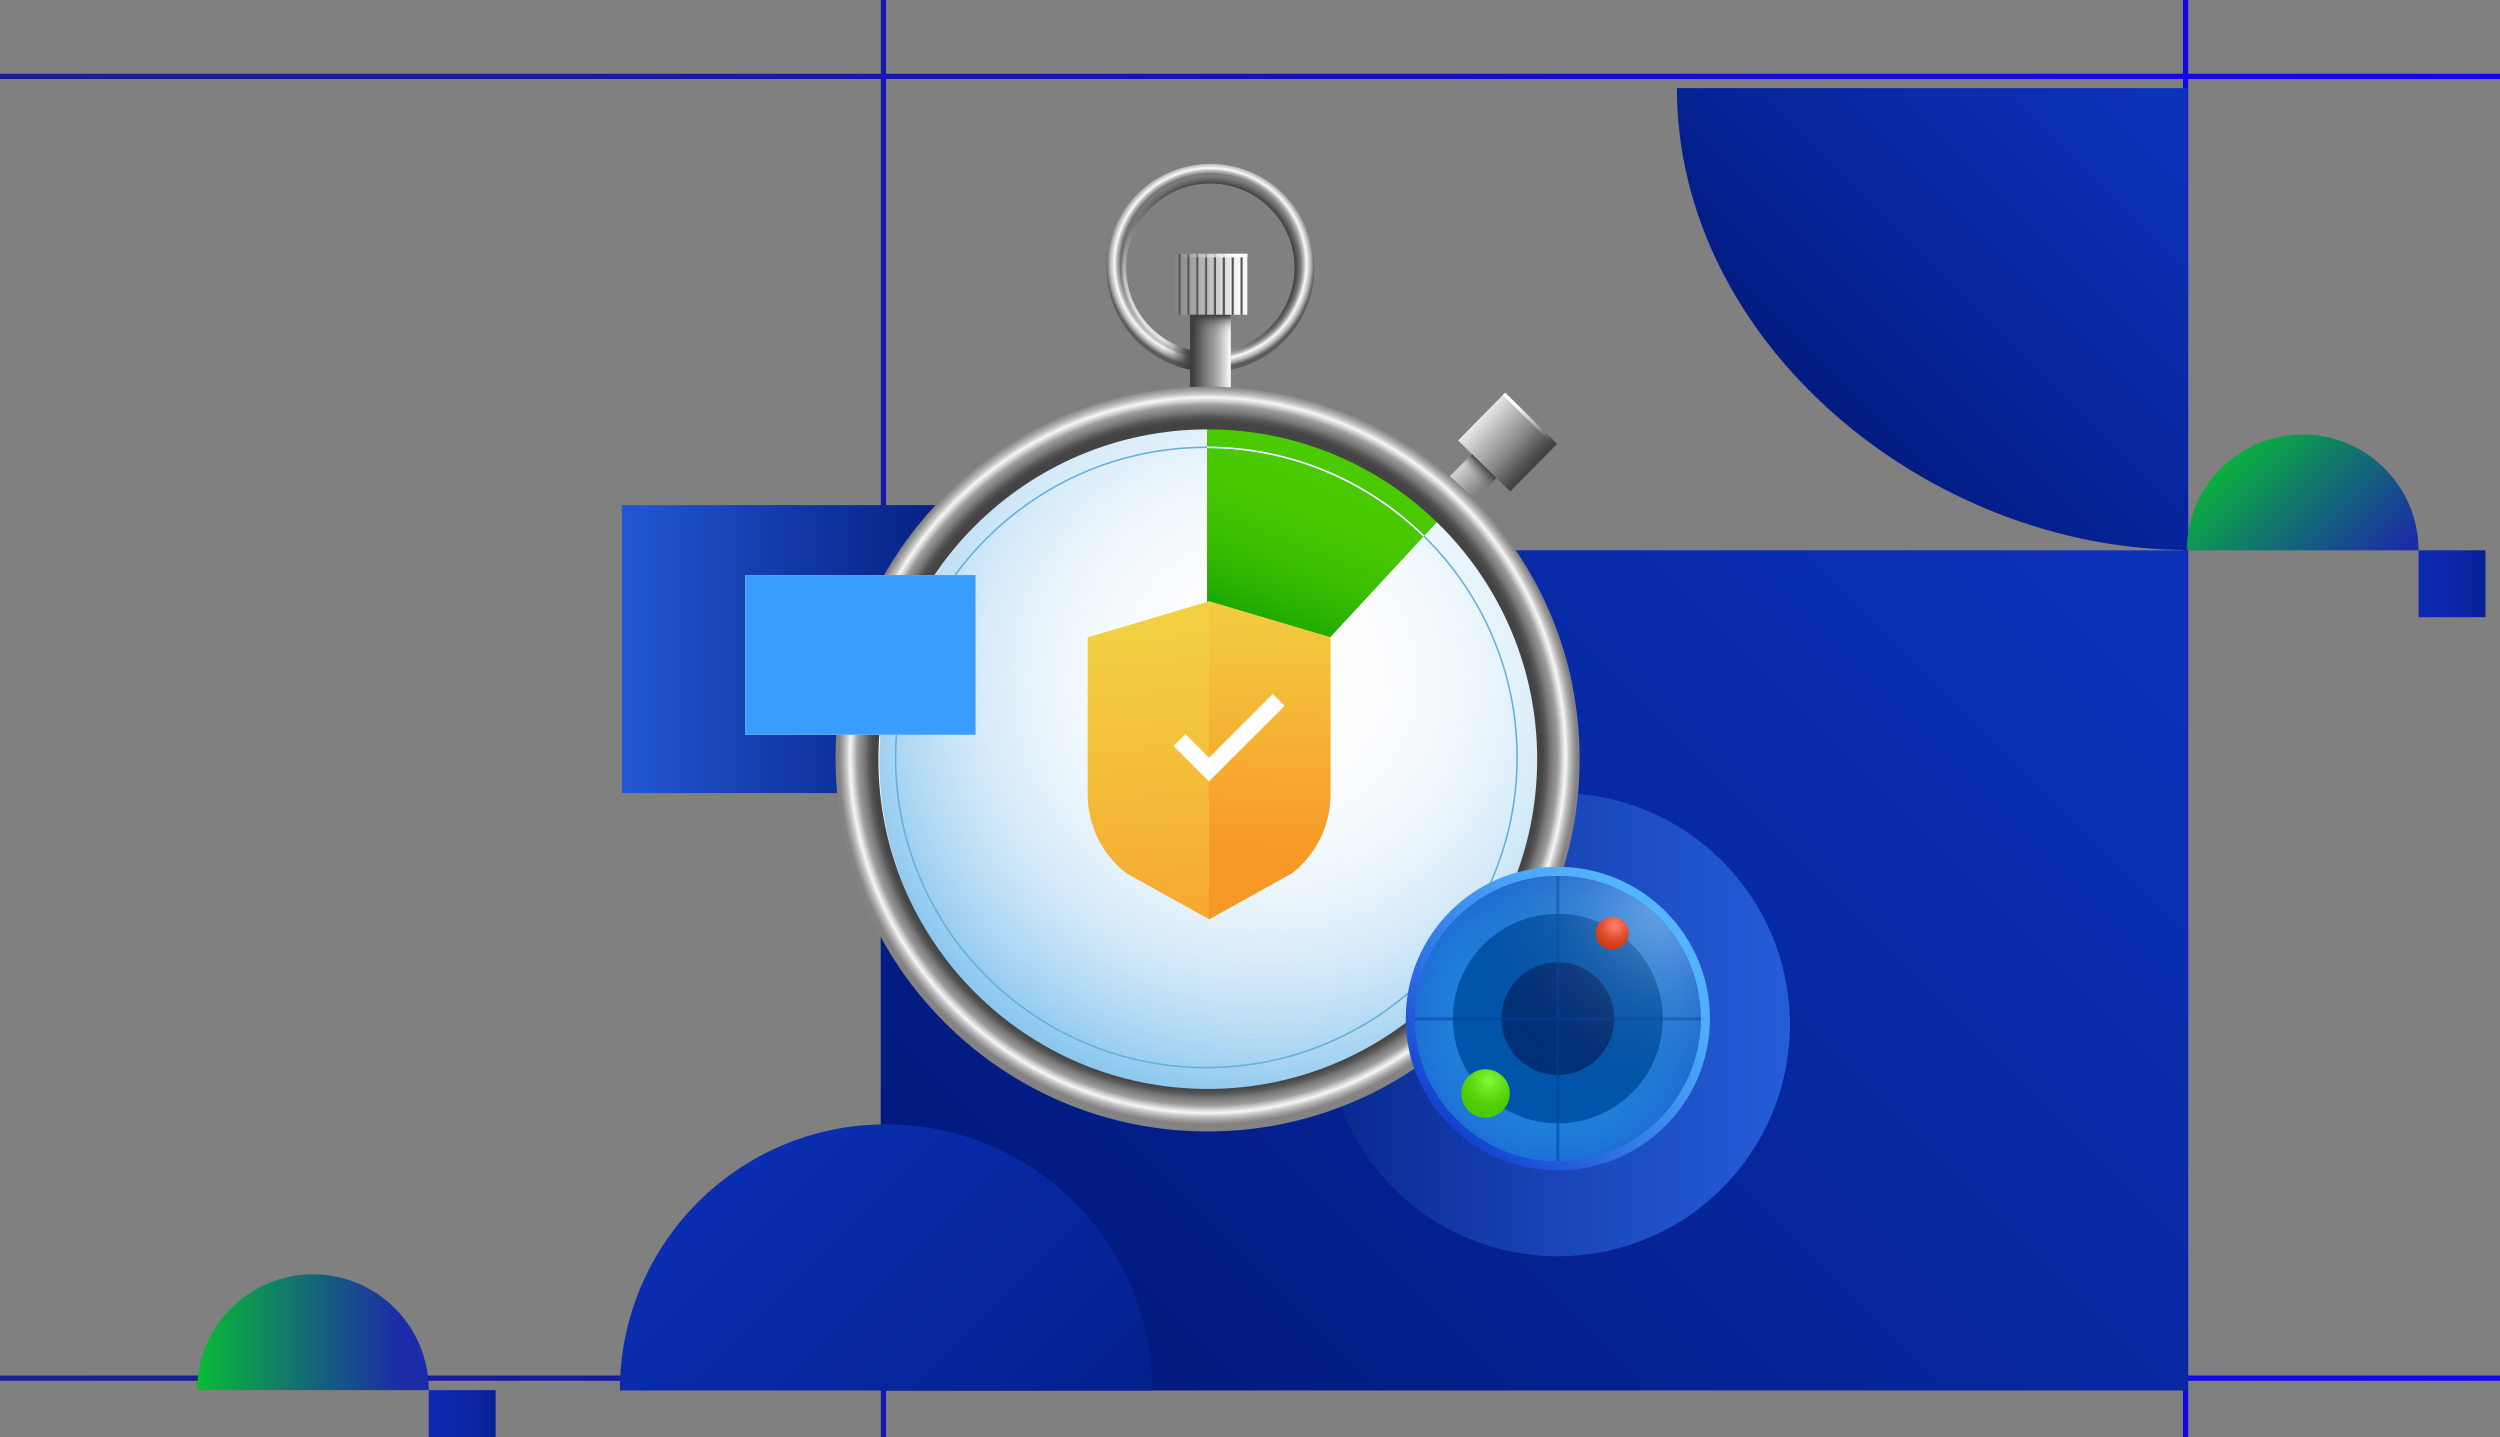 <svg width="595" height="342" viewBox="0 0 595 342" fill="none" xmlns="http://www.w3.org/2000/svg">
<rect x="0" y="0" width="595" height="342" fill="#808080" stroke="none"/>
<g clip-path="url(#clip0_1_262)">
<g clip-path="url(#clip1_1_262)">
<path d="M896 17.553H520.788V-301H519.539V17.553H210.888V-301H209.639V17.553H-13V18.801H209.639V327.38H-13V328.629H209.639V715H520.788V328.629H896V17.553ZM210.888 18.801H519.539V327.38H210.888V18.801ZM519.539 713.751H210.888V328.629H519.539V713.751ZM894.751 327.38H520.788V18.801H894.751V327.38Z" fill="url(#paint0_linear_1_262)"/>
<path d="M399.102 20.974C399.102 81.691 458.933 130.902 520.639 130.902V20.974H399.102Z" fill="url(#paint1_linear_1_262)"/>
<path d="M520.638 130.977H209.639V330.935H520.638V130.977Z" fill="url(#paint2_linear_1_262)"/>
<path d="M147.533 330.935C147.533 295.952 175.896 267.596 210.887 267.596C245.879 267.596 274.241 295.952 274.241 330.935" fill="url(#paint3_linear_1_262)"/>
<path d="M520.48 130.977C520.48 115.758 532.822 103.42 548.044 103.42C563.266 103.42 575.607 115.758 575.607 130.977" fill="url(#paint4_linear_1_262)"/>
<path d="M591.529 130.977H575.607V146.895H591.529V130.977Z" fill="url(#paint5_linear_1_262)"/>
<path d="M46.916 330.844C46.916 315.625 59.257 303.287 74.479 303.287C89.702 303.287 102.043 315.625 102.043 330.844" fill="url(#paint6_linear_1_262)"/>
<path d="M117.965 330.844H102.043V346.762H117.965V330.844Z" fill="url(#paint7_linear_1_262)"/>
<g clip-path="url(#clip2_1_262)">
<path d="M287.272 263.873C241.159 263.873 203.783 226.445 203.783 180.282C203.783 134.119 241.159 96.691 287.272 96.691C333.385 96.691 370.761 134.119 370.761 180.282C370.761 226.445 333.385 263.873 287.272 263.873Z" fill="url(#paint8_radial_1_262)"/>
<path d="M261.104 187.684C261.104 194.319 264.178 200.575 269.431 204.641L287.272 214.56L305.113 204.641C310.366 200.575 313.44 194.319 313.44 187.684V153.771L287.272 146.004L261.104 153.771V187.684Z" fill="black"/>
<path d="M248.412 120.223H148V188.742H248.412V120.223Z" fill="url(#paint9_linear_1_262)"/>
<path d="M370.76 298.993C401.268 298.993 425.999 274.31 425.999 243.863C425.999 213.416 401.268 188.734 370.76 188.734C340.253 188.734 315.521 213.416 315.521 243.863C315.521 274.31 340.253 298.993 370.76 298.993Z" fill="url(#paint10_linear_1_262)"/>
<path d="M287.75 260.835C331.96 260.835 367.799 225.067 367.799 180.945C367.799 136.823 331.96 101.055 287.75 101.055C243.54 101.055 207.701 136.823 207.701 180.945C207.701 225.067 243.54 260.835 287.75 260.835Z" fill="white"/>
<path d="M289.332 260.835C333.542 260.835 369.381 225.067 369.381 180.945C369.381 136.823 333.542 101.055 289.332 101.055C245.122 101.055 209.283 136.823 209.283 180.945C209.283 225.067 245.122 260.835 289.332 260.835Z" fill="url(#paint11_radial_1_262)"/>
<path d="M345.547 120.417L339.011 127.469L338.757 127.744L287.271 183.305V96.691L304.404 95.686C309.052 96.579 338.339 110.922 339.011 111.428L345.547 120.417Z" fill="url(#paint12_linear_1_262)"/>
<path d="M287.116 254.274C246.233 254.274 212.969 221.076 212.969 180.275C212.969 139.473 246.233 106.275 287.116 106.275C327.998 106.275 361.262 139.473 361.262 180.275C361.262 221.076 327.998 254.274 287.116 254.274ZM287.116 106.647C246.434 106.647 213.342 139.674 213.342 180.275C213.342 220.875 246.434 253.902 287.116 253.902C327.797 253.902 360.889 220.875 360.889 180.275C360.889 139.674 327.797 106.647 287.116 106.647Z" fill="#63B0DB"/>
<path d="M316.626 151.693V189.121C316.626 196.442 313.239 203.345 307.441 207.828L287.75 218.775L268.066 207.828C262.268 203.345 258.873 196.442 258.873 189.121V151.693L287.75 143.115L316.626 151.693Z" fill="url(#paint13_linear_1_262)"/>
<path d="M316.627 151.693V189.121C316.627 196.442 313.239 203.345 307.441 207.828L287.75 218.775V143.115L316.627 151.693Z" fill="url(#paint14_linear_1_262)"/>
<path d="M280.721 176.134L287.727 183.149L304.329 166.58" stroke="white" stroke-width="4" stroke-miterlimit="10"/>
<path d="M370.605 105.64L358.221 93.473L347.029 104.819L359.414 116.986L370.605 105.64Z" fill="url(#paint15_linear_1_262)"/>
<path d="M356.144 113.767L350.311 108.036L344.694 113.73L350.527 119.461L356.144 113.767Z" fill="url(#paint16_linear_1_262)"/>
<path d="M356.144 113.767L350.311 108.036L344.694 113.73L350.527 119.461L356.144 113.767Z" fill="url(#paint17_linear_1_262)"/>
<path d="M357.666 94.032L358.233 93.466L370.62 105.635L370.052 106.201L357.666 94.032Z" fill="url(#paint18_linear_1_262)"/>
<path d="M311.284 55.227C311.15 54.847 311.001 54.475 310.844 54.102C310.687 53.73 310.523 53.365 310.351 53.008C309.65 51.563 308.822 50.2 307.874 48.927C307.397 48.294 306.889 47.683 306.359 47.095C306.091 46.804 305.822 46.514 305.539 46.238C301.077 41.763 294.898 38.993 288.086 38.993C281.273 38.993 275.08 41.763 270.618 46.238C270.342 46.521 270.066 46.804 269.797 47.095C269.26 47.676 268.76 48.286 268.282 48.927C267.327 50.193 266.499 51.563 265.805 53.008C265.634 53.365 265.469 53.73 265.313 54.102C265.156 54.475 265.007 54.847 264.872 55.227C263.895 57.885 263.365 60.737 263.365 63.731C263.365 66.121 263.701 68.423 264.335 70.612C264.35 70.664 264.365 70.709 264.38 70.761C264.447 70.984 264.514 71.208 264.589 71.431C264.738 71.9 264.91 72.369 265.096 72.831C265.163 73.01 265.238 73.181 265.313 73.36C265.387 73.546 265.462 73.732 265.552 73.911C265.626 74.097 265.716 74.276 265.805 74.454C265.895 74.633 265.977 74.812 266.074 74.991C266.611 76.056 267.238 77.083 267.932 78.051C268.044 78.215 268.163 78.372 268.282 78.535C268.394 78.692 268.521 78.848 268.641 79.005C268.879 79.317 269.133 79.623 269.394 79.921C269.529 80.07 269.655 80.218 269.79 80.367C269.924 80.516 270.058 80.658 270.193 80.799C270.334 80.948 270.476 81.09 270.618 81.231C270.76 81.373 270.894 81.507 271.043 81.641C271.476 82.058 271.916 82.453 272.371 82.825C272.528 82.951 272.685 83.071 272.834 83.197C273.148 83.443 273.468 83.681 273.789 83.912C274.11 84.135 274.438 84.359 274.774 84.575C276.289 85.55 277.916 86.362 279.624 86.98C279.796 87.047 279.96 87.107 280.132 87.166C280.333 87.233 280.535 87.3 280.743 87.367C281.005 87.442 281.273 87.524 281.542 87.598H281.564C281.631 87.621 281.691 87.635 281.758 87.65C282.146 87.762 282.534 87.852 282.93 87.933C282.989 87.948 283.049 87.956 283.109 87.971C283.146 87.978 283.183 87.986 283.221 87.993C284.795 88.313 286.414 88.477 288.071 88.477C289.727 88.477 291.354 88.313 292.921 87.993H292.928C295.756 87.427 298.405 86.377 300.801 84.94C301.397 84.575 301.972 84.188 302.539 83.785C303.666 82.974 304.718 82.058 305.695 81.06C308.128 78.588 310.046 75.601 311.262 72.273C312.232 69.607 312.769 66.74 312.769 63.739C312.769 60.737 312.239 57.893 311.269 55.234L311.284 55.227ZM292.936 83.212C291.384 83.599 289.757 83.808 288.086 83.808C286.414 83.808 284.773 83.599 283.228 83.212C283.161 83.197 283.086 83.175 283.019 83.16C282.728 83.085 282.445 83.004 282.161 82.922C281.803 82.802 281.452 82.683 281.102 82.549C280.826 82.453 280.549 82.341 280.281 82.229C280.012 82.117 279.744 81.998 279.482 81.872C279.371 81.82 279.266 81.767 279.169 81.715C278.662 81.462 278.169 81.194 277.684 80.896C277.408 80.732 277.14 80.561 276.871 80.375C276.602 80.196 276.341 80.01 276.087 79.816C275.826 79.63 275.573 79.429 275.326 79.221C275.095 79.034 274.864 78.833 274.64 78.632L274.595 78.588C274.364 78.372 274.125 78.148 273.901 77.925C273.856 77.88 273.812 77.835 273.767 77.791C273.356 77.374 272.968 76.942 272.603 76.495C272.58 76.473 272.565 76.45 272.551 76.435C272.379 76.227 272.215 76.018 272.058 75.81C271.61 75.207 271.185 74.581 270.805 73.933C270.514 73.449 270.245 72.943 269.999 72.429C269.857 72.139 269.723 71.841 269.596 71.535C269.476 71.252 269.364 70.962 269.253 70.664C269.245 70.642 269.238 70.627 269.23 70.605C268.447 68.452 268.021 66.144 268.021 63.724C268.021 52.635 276.998 43.647 288.078 43.647C299.159 43.647 308.128 52.635 308.128 63.724C308.128 73.136 301.666 81.03 292.936 83.205V83.212Z" fill="url(#paint19_radial_1_262)"/>
<path d="M311.284 55.227C311.15 54.847 311.001 54.475 310.844 54.102C310.687 53.73 310.523 53.365 310.351 53.008C309.65 51.563 308.822 50.2 307.874 48.927C307.397 48.294 306.889 47.683 306.359 47.095C306.091 46.804 305.822 46.514 305.539 46.238C301.077 41.763 294.898 38.993 288.086 38.993C281.273 38.993 275.08 41.763 270.618 46.238C270.342 46.521 270.066 46.804 269.797 47.095C269.26 47.676 268.76 48.286 268.282 48.927C267.327 50.193 266.499 51.563 265.805 53.008C265.634 53.365 265.469 53.73 265.313 54.102C265.156 54.475 265.007 54.847 264.872 55.227C263.895 57.885 263.365 60.737 263.365 63.731C263.365 66.121 263.701 68.423 264.335 70.612C264.35 70.664 264.365 70.709 264.38 70.761C264.447 70.984 264.514 71.208 264.589 71.431C264.738 71.9 264.91 72.369 265.096 72.831C265.163 73.01 265.238 73.181 265.313 73.36C265.387 73.546 265.462 73.732 265.552 73.911C265.626 74.097 265.716 74.276 265.805 74.454C265.895 74.633 265.977 74.812 266.074 74.991C266.611 76.056 267.238 77.083 267.932 78.051C268.044 78.215 268.163 78.372 268.282 78.535C268.394 78.692 268.521 78.848 268.641 79.005C268.879 79.317 269.133 79.623 269.394 79.921C269.529 80.07 269.655 80.218 269.79 80.367C269.924 80.516 270.058 80.658 270.193 80.799C270.334 80.948 270.476 81.09 270.618 81.231C270.76 81.373 270.894 81.507 271.043 81.641C271.476 82.058 271.916 82.453 272.371 82.825C272.528 82.951 272.685 83.071 272.834 83.197C273.148 83.443 273.468 83.681 273.789 83.912C274.11 84.135 274.438 84.359 274.774 84.575C276.289 85.55 277.916 86.362 279.624 86.98C279.796 87.047 279.96 87.107 280.132 87.166C280.333 87.233 280.535 87.3 280.743 87.367C281.005 87.442 281.273 87.524 281.542 87.598H281.564C281.631 87.621 281.691 87.635 281.758 87.65C282.146 87.762 282.534 87.852 282.93 87.933C282.989 87.948 283.049 87.956 283.109 87.971C283.146 87.978 283.183 87.986 283.221 87.993C284.795 88.313 286.414 88.477 288.071 88.477C289.727 88.477 291.354 88.313 292.921 87.993H292.928C295.756 87.427 298.405 86.377 300.801 84.94C301.397 84.575 301.972 84.188 302.539 83.785C303.666 82.974 304.718 82.058 305.695 81.06C308.128 78.588 310.046 75.601 311.262 72.273C312.232 69.607 312.769 66.74 312.769 63.739C312.769 60.737 312.239 57.893 311.269 55.234L311.284 55.227ZM292.936 83.212C291.384 83.599 289.757 83.808 288.086 83.808C286.414 83.808 284.773 83.599 283.228 83.212C283.161 83.197 283.086 83.175 283.019 83.16C282.728 83.085 282.445 83.004 282.161 82.922C281.803 82.802 281.452 82.683 281.102 82.549C280.826 82.453 280.549 82.341 280.281 82.229C280.012 82.117 279.744 81.998 279.482 81.872C279.371 81.82 279.266 81.767 279.169 81.715C278.662 81.462 278.169 81.194 277.684 80.896C277.408 80.732 277.14 80.561 276.871 80.375C276.602 80.196 276.341 80.01 276.087 79.816C275.826 79.63 275.573 79.429 275.326 79.221C275.095 79.034 274.864 78.833 274.64 78.632L274.595 78.588C274.364 78.372 274.125 78.148 273.901 77.925C273.856 77.88 273.812 77.835 273.767 77.791C273.356 77.374 272.968 76.942 272.603 76.495C272.58 76.473 272.565 76.45 272.551 76.435C272.379 76.227 272.215 76.018 272.058 75.81C271.61 75.207 271.185 74.581 270.805 73.933C270.514 73.449 270.245 72.943 269.999 72.429C269.857 72.139 269.723 71.841 269.596 71.535C269.476 71.252 269.364 70.962 269.253 70.664C269.245 70.642 269.238 70.627 269.23 70.605C268.447 68.452 268.021 66.144 268.021 63.724C268.021 52.635 276.998 43.647 288.078 43.647C299.159 43.647 308.128 52.635 308.128 63.724C308.128 73.136 301.666 81.03 292.936 83.205V83.212Z" fill="url(#paint20_radial_1_262)"/>
<path d="M311.284 55.227C311.15 54.847 311.001 54.475 310.844 54.102C310.687 53.73 310.523 53.365 310.351 53.008C309.65 51.563 308.822 50.2 307.874 48.927C307.397 48.294 306.889 47.683 306.359 47.095C306.091 46.804 305.822 46.514 305.539 46.238C301.077 41.763 294.898 38.993 288.086 38.993C281.273 38.993 275.08 41.763 270.618 46.238C270.342 46.521 270.066 46.804 269.797 47.095C269.26 47.676 268.76 48.286 268.282 48.927C267.327 50.193 266.499 51.563 265.805 53.008C265.634 53.365 265.469 53.73 265.313 54.102C265.156 54.475 265.007 54.847 264.872 55.227C263.895 57.885 263.365 60.737 263.365 63.731C263.365 66.121 263.701 68.423 264.335 70.612C264.35 70.664 264.365 70.709 264.38 70.761C264.447 70.984 264.514 71.208 264.589 71.431C264.738 71.9 264.91 72.369 265.096 72.831C265.163 73.01 265.238 73.181 265.313 73.36C265.387 73.546 265.462 73.732 265.552 73.911C265.626 74.097 265.716 74.276 265.805 74.454C265.895 74.633 265.977 74.812 266.074 74.991C266.611 76.056 267.238 77.083 267.932 78.051C268.044 78.215 268.163 78.372 268.282 78.535C268.394 78.692 268.521 78.848 268.641 79.005C268.879 79.317 269.133 79.623 269.394 79.921C269.529 80.07 269.655 80.218 269.79 80.367C269.924 80.516 270.058 80.658 270.193 80.799C270.334 80.948 270.476 81.09 270.618 81.231C270.76 81.373 270.894 81.507 271.043 81.641C271.476 82.058 271.916 82.453 272.371 82.825C272.528 82.951 272.685 83.071 272.834 83.197C273.148 83.443 273.468 83.681 273.789 83.912C274.11 84.135 274.438 84.359 274.774 84.575C276.289 85.55 277.916 86.362 279.624 86.98C279.796 87.047 279.96 87.107 280.132 87.166C280.333 87.233 280.535 87.3 280.743 87.367C281.005 87.442 281.273 87.524 281.542 87.598H281.564C281.631 87.621 281.691 87.635 281.758 87.65C282.146 87.762 282.534 87.852 282.93 87.933C282.989 87.948 283.049 87.956 283.109 87.971C283.146 87.978 283.183 87.986 283.221 87.993C284.795 88.313 286.414 88.477 288.071 88.477C289.727 88.477 291.354 88.313 292.921 87.993H292.928C295.756 87.427 298.405 86.377 300.801 84.94C301.397 84.575 301.972 84.188 302.539 83.785C303.666 82.974 304.718 82.058 305.695 81.06C308.128 78.588 310.046 75.601 311.262 72.273C312.232 69.607 312.769 66.74 312.769 63.739C312.769 60.737 312.239 57.893 311.269 55.234L311.284 55.227ZM292.936 83.212C291.384 83.599 289.757 83.808 288.086 83.808C286.414 83.808 284.773 83.599 283.228 83.212C283.161 83.197 283.086 83.175 283.019 83.16C282.728 83.085 282.445 83.004 282.161 82.922C281.803 82.802 281.452 82.683 281.102 82.549C280.826 82.453 280.549 82.341 280.281 82.229C280.012 82.117 279.744 81.998 279.482 81.872C279.371 81.82 279.266 81.767 279.169 81.715C278.662 81.462 278.169 81.194 277.684 80.896C277.408 80.732 277.14 80.561 276.871 80.375C276.602 80.196 276.341 80.01 276.087 79.816C275.826 79.63 275.573 79.429 275.326 79.221C275.095 79.034 274.864 78.833 274.64 78.632L274.595 78.588C274.364 78.372 274.125 78.148 273.901 77.925C273.856 77.88 273.812 77.835 273.767 77.791C273.356 77.374 272.968 76.942 272.603 76.495C272.58 76.473 272.565 76.45 272.551 76.435C272.379 76.227 272.215 76.018 272.058 75.81C271.61 75.207 271.185 74.581 270.805 73.933C270.514 73.449 270.245 72.943 269.999 72.429C269.857 72.139 269.723 71.841 269.596 71.535C269.476 71.252 269.364 70.962 269.253 70.664C269.245 70.642 269.238 70.627 269.23 70.605C268.447 68.452 268.021 66.144 268.021 63.724C268.021 52.635 276.998 43.647 288.078 43.647C299.159 43.647 308.128 52.635 308.128 63.724C308.128 73.136 301.666 81.03 292.936 83.205V83.212Z" fill="url(#paint21_radial_1_262)"/>
<path d="M292.938 72.206H283.223V92.603H292.938V72.206Z" fill="url(#paint22_linear_1_262)"/>
<path d="M296.855 60.402H279.312V74.916H296.855V60.402Z" fill="url(#paint23_linear_1_262)"/>
<path d="M295.742 60.402H295.062V74.916H295.742V60.402Z" fill="url(#paint24_linear_1_262)"/>
<path d="M293.63 60.402H292.951V74.916H293.63V60.402Z" fill="url(#paint25_linear_1_262)"/>
<path d="M291.527 60.402H290.848V74.916H291.527V60.402Z" fill="url(#paint26_linear_1_262)"/>
<path d="M289.408 60.402H288.729V74.916H289.408V60.402Z" fill="url(#paint27_linear_1_262)"/>
<path d="M287.296 60.402H286.617V74.916H287.296V60.402Z" fill="url(#paint28_linear_1_262)"/>
<path d="M285.183 60.402H284.504V74.916H285.183V60.402Z" fill="url(#paint29_linear_1_262)"/>
<path d="M283.072 60.402H282.393V74.916H283.072V60.402Z" fill="url(#paint30_linear_1_262)"/>
<path d="M280.96 60.402H280.281V74.916H280.96V60.402Z" fill="url(#paint31_linear_1_262)"/>
<path d="M374.217 162.953C374.075 162.238 373.918 161.523 373.754 160.808C373.105 157.971 372.314 155.186 371.404 152.453C370.941 151.09 370.456 149.742 369.934 148.402C369.411 147.069 368.859 145.751 368.277 144.448C367.695 143.144 367.076 141.856 366.434 140.59C365.472 138.691 364.442 136.822 363.345 135.012C362.614 133.799 361.853 132.607 361.069 131.431C360.286 130.254 359.48 129.1 358.637 127.968C357.794 126.836 356.928 125.719 356.04 124.632C355.145 123.529 354.234 122.465 353.294 121.422C352.354 120.372 351.384 119.344 350.399 118.346C348.959 116.894 347.474 115.487 345.952 114.131H345.944C344.795 113.111 343.616 112.128 342.415 111.175C342.02 110.855 341.617 110.542 341.206 110.229C340.117 109.395 339.013 108.584 337.886 107.809C336.767 107.027 335.625 106.275 334.468 105.538C330.402 102.984 326.126 100.757 321.657 98.88C320.381 98.344 319.09 97.838 317.784 97.361C309.957 94.494 301.6 92.714 292.914 92.186H292.907C291.094 92.066 289.258 92.007 287.422 92.007C286.005 92.007 284.602 92.037 283.199 92.111C257.531 93.317 234.721 105.463 219.32 123.999C218.439 125.063 217.581 126.143 216.753 127.245C215.917 128.348 215.111 129.465 214.335 130.604C213.164 132.317 212.052 134.074 211 135.854C209.597 138.252 208.306 140.709 207.127 143.234C206.545 144.5 205.986 145.781 205.448 147.076C204.919 148.372 204.419 149.683 203.949 151.008C203.538 152.17 203.15 153.339 202.785 154.523C202.053 156.884 201.427 159.282 200.897 161.724C199.569 167.823 198.867 174.168 198.867 180.662C198.867 189.077 200.039 197.216 202.232 204.924C202.829 207.031 203.501 209.101 204.247 211.134C208.717 223.355 215.798 234.309 224.811 243.327C240.832 259.368 262.978 269.287 287.422 269.287C311.867 269.287 333.998 259.368 350.019 243.327C352.526 240.818 354.876 238.174 357.07 235.381C368.897 220.316 375.948 201.312 375.948 180.654C375.948 174.585 375.336 168.65 374.179 162.923L374.217 162.953ZM287.452 259.167C244.152 259.167 209.06 224.025 209.06 180.684C209.06 137.343 244.152 102.194 287.452 102.194C330.752 102.194 365.845 137.336 365.845 180.684C365.845 224.032 330.745 259.167 287.452 259.167Z" fill="url(#paint32_radial_1_262)"/>
<path d="M292.936 74.916H283.221V80.174H292.936V74.916Z" fill="url(#paint33_linear_1_262)"/>
<path d="M296.855 60.402H279.312V61.259H296.855V60.402Z" fill="url(#paint34_linear_1_262)"/>
<path d="M283.221 83.212V87.978C283.184 87.971 283.147 87.963 283.11 87.956C283.05 87.941 282.99 87.933 282.93 87.918C282.535 87.829 282.147 87.74 281.759 87.635C281.692 87.621 281.632 87.606 281.565 87.583H281.543C281.274 87.509 281.005 87.427 280.744 87.353C280.535 87.285 280.334 87.219 280.132 87.151C279.961 87.092 279.797 87.032 279.625 86.965C277.909 86.347 276.282 85.535 274.775 84.56C274.439 84.344 274.111 84.121 273.79 83.897C273.469 83.666 273.148 83.428 272.835 83.182C272.686 83.056 272.529 82.936 272.372 82.81C271.917 82.438 271.477 82.043 271.044 81.626C270.895 81.492 270.76 81.358 270.619 81.216C270.477 81.075 270.335 80.933 270.193 80.784C270.059 80.643 269.925 80.501 269.79 80.353C269.656 80.204 269.529 80.055 269.395 79.906C269.134 79.608 268.88 79.302 268.641 78.99C268.522 78.833 268.395 78.677 268.283 78.52C268.164 78.357 268.044 78.2 267.932 78.037C267.239 77.068 266.612 76.041 266.075 74.976C265.978 74.797 265.895 74.618 265.806 74.44C265.716 74.261 265.627 74.082 265.552 73.896C265.463 73.717 265.388 73.531 265.313 73.345C265.239 73.166 265.164 72.995 265.097 72.816C264.91 72.355 264.739 71.885 264.59 71.416C264.515 71.193 264.448 70.969 264.381 70.746C264.366 70.694 264.351 70.649 264.336 70.597H269.223C269.223 70.597 269.238 70.634 269.246 70.657C269.35 70.947 269.47 71.237 269.589 71.528C269.716 71.833 269.85 72.131 269.992 72.421C270.238 72.935 270.507 73.442 270.798 73.926C271.178 74.574 271.604 75.199 272.051 75.802C272.208 76.011 272.372 76.219 272.544 76.428C272.559 76.443 272.574 76.465 272.596 76.487C272.962 76.934 273.35 77.366 273.76 77.783C273.805 77.828 273.85 77.873 273.894 77.917C274.118 78.148 274.35 78.372 274.588 78.58L274.633 78.625C274.857 78.826 275.088 79.027 275.32 79.213C275.566 79.422 275.819 79.623 276.081 79.809C276.334 80.002 276.595 80.189 276.864 80.367C277.133 80.553 277.401 80.725 277.677 80.889C278.162 81.186 278.655 81.462 279.162 81.708C279.259 81.76 279.364 81.812 279.476 81.864C279.737 81.991 280.005 82.11 280.274 82.222C280.543 82.341 280.819 82.445 281.095 82.542C281.446 82.676 281.796 82.795 282.154 82.914C282.438 82.996 282.722 83.078 283.013 83.153C283.08 83.167 283.154 83.19 283.221 83.205V83.212Z" fill="url(#paint35_linear_1_262)"/>
<path d="M232.16 136.882H177.406V174.861H232.16V136.882Z" fill="url(#paint36_linear_1_262)"/>
<path d="M177.406 136.882L204.783 160.801L232.153 136.882H177.406Z" fill="#FFAF73"/>
<g style="mix-blend-mode:color">
<path d="M232.16 136.882H177.406V174.861H232.16V136.882Z" fill="#399CFF"/>
</g>
<path d="M287.271 106.275V106.647C307.299 106.692 325.475 114.735 338.757 127.744L339.011 127.469C325.654 114.392 307.396 106.32 287.271 106.275Z" fill="white"/>
<path d="M406.958 242.098V242.888C406.712 262.495 390.818 278.335 371.157 278.551H370.366C350.712 278.335 334.819 262.495 334.572 242.888V242.098C334.751 222.431 350.675 206.517 370.366 206.301H371.157C390.856 206.517 406.779 222.424 406.958 242.098Z" fill="url(#paint37_linear_1_262)"/>
<path d="M404.764 242.113V242.858C404.533 261.274 389.602 276.153 371.134 276.354H370.388C351.928 276.153 336.997 261.274 336.766 242.858V242.113C336.937 223.638 351.89 208.692 370.388 208.491H371.134C389.639 208.692 404.592 223.638 404.764 242.113Z" fill="url(#paint38_radial_1_262)"/>
<path d="M404.764 242.113V242.858C404.533 261.274 389.602 276.153 371.134 276.354H370.388C351.928 276.153 336.997 261.274 336.766 242.858V242.113C336.937 223.638 351.89 208.692 370.388 208.491H371.134C389.639 208.692 404.592 223.638 404.764 242.113Z" fill="url(#paint39_radial_1_262)"/>
<path d="M370.761 267.358C384.558 267.358 395.743 256.196 395.743 242.426C395.743 228.657 384.558 217.494 370.761 217.494C356.964 217.494 345.779 228.657 345.779 242.426C345.779 256.196 356.964 267.358 370.761 267.358Z" fill="#0055AA"/>
<path d="M370.761 255.83C378.179 255.83 384.192 249.829 384.192 242.426C384.192 235.023 378.179 229.022 370.761 229.022C363.343 229.022 357.33 235.023 357.33 242.426C357.33 249.829 363.343 255.83 370.761 255.83Z" fill="#003075"/>
<g opacity="0.49">
<path d="M371.135 208.491H370.389V276.354H371.135V208.491Z" fill="#003D9E"/>
<path d="M404.764 242.113H336.766V242.858H404.764V242.113Z" fill="#003D9E"/>
</g>
<path d="M404.764 242.113V242.858C404.533 261.274 389.602 276.153 371.134 276.354H370.388C351.928 276.153 336.997 261.274 336.766 242.858V242.113C336.937 223.638 351.89 208.692 370.388 208.491H371.134C389.639 208.692 404.592 223.638 404.764 242.113Z" fill="url(#paint40_radial_1_262)"/>
<path d="M353.563 266.003C356.748 266.003 359.331 263.426 359.331 260.246C359.331 257.067 356.748 254.49 353.563 254.49C350.377 254.49 347.795 257.067 347.795 260.246C347.795 263.426 350.377 266.003 353.563 266.003Z" fill="url(#paint41_radial_1_262)"/>
<path d="M383.685 226.006C385.852 226.006 387.609 224.252 387.609 222.089C387.609 219.925 385.852 218.172 383.685 218.172C381.517 218.172 379.76 219.925 379.76 222.089C379.76 224.252 381.517 226.006 383.685 226.006Z" fill="url(#paint42_radial_1_262)"/>
</g>
</g>
</g>
<defs>
<linearGradient id="paint0_linear_1_262" x1="-33.577" y1="204.581" x2="825.859" y2="209.796" gradientUnits="userSpaceOnUse">
<stop offset="0.02" stop-color="#15238B"/>
<stop offset="0.14" stop-color="#141F95"/>
<stop offset="0.34" stop-color="#1417B2"/>
<stop offset="0.61" stop-color="#1409E0"/>
<stop offset="0.77" stop-color="#1400FF"/>
<stop offset="0.99" stop-color="#091555"/>
</linearGradient>
<linearGradient id="paint1_linear_1_262" x1="521.713" y1="14.123" x2="390.247" y2="145.619" gradientUnits="userSpaceOnUse">
<stop offset="0.02" stop-color="#0D33BC"/>
<stop offset="0.18" stop-color="#0B2FB2"/>
<stop offset="0.46" stop-color="#062498"/>
<stop offset="0.77" stop-color="#001674"/>
</linearGradient>
<linearGradient id="paint2_linear_1_262" x1="507.939" y1="88.193" x2="117.656" y2="478.569" gradientUnits="userSpaceOnUse">
<stop offset="0.02" stop-color="#0D33BC"/>
<stop offset="0.17" stop-color="#0A2EB0"/>
<stop offset="0.45" stop-color="#052292"/>
<stop offset="0.69" stop-color="#001674"/>
</linearGradient>
<linearGradient id="paint3_linear_1_262" x1="131.595" y1="238.541" x2="341.144" y2="448.139" gradientUnits="userSpaceOnUse">
<stop offset="0.02" stop-color="#0D33BC"/>
<stop offset="0.18" stop-color="#0B2FB2"/>
<stop offset="0.46" stop-color="#062498"/>
<stop offset="0.77" stop-color="#001674"/>
</linearGradient>
<linearGradient id="paint4_linear_1_262" x1="564.798" y1="142.017" x2="480.546" y2="57.744" gradientUnits="userSpaceOnUse">
<stop offset="0.02" stop-color="#1C2BA8"/>
<stop offset="0.21" stop-color="#136B74"/>
<stop offset="0.61" stop-color="#00FF00"/>
</linearGradient>
<linearGradient id="paint5_linear_1_262" x1="576.981" y1="138.936" x2="611.182" y2="138.936" gradientUnits="userSpaceOnUse">
<stop offset="0.02" stop-color="#0F2AB2"/>
<stop offset="0.2" stop-color="#0C26A8"/>
<stop offset="0.51" stop-color="#061E8F"/>
<stop offset="0.77" stop-color="#001674"/>
</linearGradient>
<linearGradient id="paint6_linear_1_262" x1="97.896" y1="317.065" x2="-21.285" y2="317.065" gradientUnits="userSpaceOnUse">
<stop offset="0.02" stop-color="#1C2BA8"/>
<stop offset="0.21" stop-color="#136B74"/>
<stop offset="0.61" stop-color="#00FF00"/>
</linearGradient>
<linearGradient id="paint7_linear_1_262" x1="103.409" y1="338.803" x2="137.617" y2="338.803" gradientUnits="userSpaceOnUse">
<stop offset="0.02" stop-color="#0F2AB2"/>
<stop offset="0.2" stop-color="#0C26A8"/>
<stop offset="0.51" stop-color="#061E8F"/>
<stop offset="0.77" stop-color="#001674"/>
</linearGradient>
<radialGradient id="paint8_radial_1_262" cx="0" cy="0" r="1" gradientUnits="userSpaceOnUse" gradientTransform="translate(284.004 181.972) scale(88.802 88.625)">
<stop offset="0.78" stop-color="#D4D6C8"/>
<stop offset="0.82" stop-color="#D0D2C4"/>
<stop offset="0.86" stop-color="#C7C8BA"/>
<stop offset="0.89" stop-color="#B7B7A9"/>
<stop offset="0.93" stop-color="#A09E91"/>
<stop offset="0.96" stop-color="#7E7A6E"/>
</radialGradient>
<linearGradient id="paint9_linear_1_262" x1="129.54" y1="154.479" x2="269.999" y2="154.479" gradientUnits="userSpaceOnUse">
<stop offset="0.02" stop-color="#2964E4"/>
<stop offset="0.37" stop-color="#153EAE"/>
<stop offset="0.77" stop-color="#001674"/>
</linearGradient>
<linearGradient id="paint10_linear_1_262" x1="456.57" y1="243.863" x2="234.167" y2="243.863" gradientUnits="userSpaceOnUse">
<stop offset="0.02" stop-color="#2964E4"/>
<stop offset="0.13" stop-color="#255DDA"/>
<stop offset="0.33" stop-color="#1C4BC0"/>
<stop offset="0.58" stop-color="#0C2E97"/>
<stop offset="0.77" stop-color="#001674"/>
</linearGradient>
<radialGradient id="paint11_radial_1_262" cx="0" cy="0" r="1" gradientUnits="userSpaceOnUse" gradientTransform="translate(301.704 161.345) scale(105.948 105.738)">
<stop stop-color="white" stop-opacity="0"/>
<stop offset="0.09" stop-color="#FAFCFE" stop-opacity="0.04"/>
<stop offset="0.23" stop-color="#EDF6FC" stop-opacity="0.16"/>
<stop offset="0.42" stop-color="#D7ECF9" stop-opacity="0.34"/>
<stop offset="0.65" stop-color="#BADDF5" stop-opacity="0.59"/>
<stop offset="0.9" stop-color="#94CBF0" stop-opacity="0.92"/>
<stop offset="0.96" stop-color="#8BC7EF"/>
</radialGradient>
<linearGradient id="paint12_linear_1_262" x1="319.581" y1="100.504" x2="291.941" y2="170.877" gradientUnits="userSpaceOnUse">
<stop offset="0.13" stop-color="#4BCA00"/>
<stop offset="0.31" stop-color="#47C700"/>
<stop offset="0.46" stop-color="#3DC000"/>
<stop offset="0.59" stop-color="#2BB301"/>
<stop offset="0.71" stop-color="#17A502"/>
</linearGradient>
<linearGradient id="paint13_linear_1_262" x1="284.728" y1="130.79" x2="294.932" y2="266.803" gradientUnits="userSpaceOnUse">
<stop offset="0.14" stop-color="#F2D042"/>
<stop offset="0.53" stop-color="#F5B233"/>
<stop offset="0.83" stop-color="#F89826"/>
</linearGradient>
<linearGradient id="paint14_linear_1_262" x1="302.711" y1="125.972" x2="301.492" y2="219.616" gradientUnits="userSpaceOnUse">
<stop offset="0.14" stop-color="#F2D042"/>
<stop offset="0.53" stop-color="#F5B233"/>
<stop offset="0.83" stop-color="#F89826"/>
</linearGradient>
<linearGradient id="paint15_linear_1_262" x1="369.851" y1="115.324" x2="348.892" y2="96.018" gradientUnits="userSpaceOnUse">
<stop offset="0.24" stop-color="#444444"/>
<stop offset="0.29" stop-color="#4F4F4F"/>
<stop offset="0.39" stop-color="#6F6E6E"/>
<stop offset="0.45" stop-color="#848282"/>
<stop offset="0.79" stop-color="#DDDDDD"/>
<stop offset="0.88" stop-color="#F7F7F7"/>
</linearGradient>
<linearGradient id="paint16_linear_1_262" x1="358.406" y1="122.544" x2="344.066" y2="106.654" gradientUnits="userSpaceOnUse">
<stop offset="0.1" stop-color="#545152"/>
<stop offset="0.17" stop-color="#615F5F"/>
<stop offset="0.31" stop-color="#7A7878"/>
<stop offset="0.4" stop-color="#848282"/>
<stop offset="0.78" stop-color="#DDDDDD"/>
<stop offset="0.88" stop-color="#F7F7F7"/>
</linearGradient>
<linearGradient id="paint17_linear_1_262" x1="355.578" y1="108.663" x2="346.649" y2="117.476" gradientUnits="userSpaceOnUse">
<stop offset="0.26" stop-color="#444444"/>
<stop offset="0.37" stop-color="#525252" stop-opacity="0.51"/>
<stop offset="0.47" stop-color="#5D5C5C" stop-opacity="0.14"/>
<stop offset="0.54" stop-color="#626161" stop-opacity="0"/>
</linearGradient>
<linearGradient id="paint18_linear_1_262" x1="369.347" y1="104.923" x2="356.981" y2="92.726" gradientUnits="userSpaceOnUse">
<stop stop-color="#ABB2C5" stop-opacity="0"/>
<stop offset="0.02" stop-color="#AEB5C7" stop-opacity="0.04"/>
<stop offset="0.28" stop-color="#D0D4DE" stop-opacity="0.45"/>
<stop offset="0.49" stop-color="#E9EBF0" stop-opacity="0.74"/>
<stop offset="0.63" stop-color="#F9F9FA" stop-opacity="0.93"/>
<stop offset="0.71" stop-color="white"/>
</linearGradient>
<radialGradient id="paint19_radial_1_262" cx="0" cy="0" r="1" gradientUnits="userSpaceOnUse" gradientTransform="translate(288.078 62.785) scale(25.019 24.969)">
<stop offset="0.81" stop-color="#545152"/>
<stop offset="0.82" stop-color="#585556"/>
<stop offset="0.84" stop-color="#646262"/>
<stop offset="0.86" stop-color="#797777"/>
<stop offset="0.87" stop-color="#969495"/>
<stop offset="0.89" stop-color="#BCBBBB"/>
<stop offset="0.91" stop-color="#F7F7F7"/>
<stop offset="0.92" stop-color="#EFEFEF"/>
<stop offset="0.93" stop-color="#DCDCDC"/>
<stop offset="0.95" stop-color="#BCBCBC"/>
<stop offset="0.97" stop-color="#8F8F8F"/>
<stop offset="0.99" stop-color="#5B5B5B"/>
</radialGradient>
<radialGradient id="paint20_radial_1_262" cx="0" cy="0" r="1" gradientUnits="userSpaceOnUse" gradientTransform="translate(287.161 64.388) scale(23.586 24.01)">
<stop offset="0.81" stop-color="#F7F7F7"/>
<stop offset="0.82" stop-color="#F3F4F4" stop-opacity="0.89"/>
<stop offset="0.83" stop-color="#EFF0F2" stop-opacity="0.75"/>
<stop offset="0.84" stop-color="#E9EBEE" stop-opacity="0.56"/>
<stop offset="0.85" stop-color="#E2E5EA" stop-opacity="0.32"/>
<stop offset="0.87" stop-color="#D9DDE4" stop-opacity="0"/>
</radialGradient>
<radialGradient id="paint21_radial_1_262" cx="0" cy="0" r="1" gradientUnits="userSpaceOnUse" gradientTransform="translate(288.761 63.17) rotate(135.057) scale(23.563 24.034)">
<stop offset="0.82" stop-color="#444444"/>
<stop offset="0.84" stop-color="#545455" stop-opacity="0.89"/>
<stop offset="0.88" stop-color="#818285" stop-opacity="0.59"/>
<stop offset="0.92" stop-color="#D9DDE4" stop-opacity="0"/>
</radialGradient>
<linearGradient id="paint22_linear_1_262" x1="283.969" y1="82.408" x2="293.684" y2="82.408" gradientUnits="userSpaceOnUse">
<stop stop-color="#3D3D3D"/>
<stop offset="0.25" stop-color="#717171"/>
<stop offset="0.41" stop-color="#8E8E8E"/>
<stop offset="0.49" stop-color="#979797"/>
<stop offset="0.62" stop-color="#B1B1B1"/>
<stop offset="0.79" stop-color="#DBDBDB"/>
<stop offset="0.88" stop-color="#F7F7F7"/>
</linearGradient>
<linearGradient id="paint23_linear_1_262" x1="273.97" y1="67.656" x2="297.616" y2="67.656" gradientUnits="userSpaceOnUse">
<stop stop-color="#545152"/>
<stop offset="0.05" stop-color="#615F5F"/>
<stop offset="0.17" stop-color="#7A7878"/>
<stop offset="0.24" stop-color="#848282"/>
<stop offset="0.75" stop-color="#DDDDDD"/>
<stop offset="0.88" stop-color="#F7F7F7"/>
</linearGradient>
<linearGradient id="paint24_linear_1_262" x1="295.682" y1="67.656" x2="295.01" y2="67.656" gradientUnits="userSpaceOnUse">
<stop offset="0.4" stop-color="#545152"/>
<stop offset="0.44" stop-color="#555253" stop-opacity="0.91"/>
<stop offset="0.69" stop-color="#5C5A5A" stop-opacity="0.42"/>
<stop offset="0.88" stop-color="#605F5F" stop-opacity="0.11"/>
<stop offset="1" stop-color="#626161" stop-opacity="0"/>
</linearGradient>
<linearGradient id="paint25_linear_1_262" x1="293.578" y1="67.656" x2="292.899" y2="67.656" gradientUnits="userSpaceOnUse">
<stop offset="0.4" stop-color="#545152"/>
<stop offset="0.44" stop-color="#555253" stop-opacity="0.91"/>
<stop offset="0.69" stop-color="#5C5A5A" stop-opacity="0.42"/>
<stop offset="0.88" stop-color="#605F5F" stop-opacity="0.11"/>
<stop offset="1" stop-color="#626161" stop-opacity="0"/>
</linearGradient>
<linearGradient id="paint26_linear_1_262" x1="291.467" y1="39" x2="290.788" y2="39" gradientUnits="userSpaceOnUse">
<stop offset="0.4" stop-color="#545152"/>
<stop offset="0.44" stop-color="#555253" stop-opacity="0.91"/>
<stop offset="0.69" stop-color="#5C5A5A" stop-opacity="0.42"/>
<stop offset="0.88" stop-color="#605F5F" stop-opacity="0.11"/>
<stop offset="1" stop-color="#626161" stop-opacity="0"/>
</linearGradient>
<linearGradient id="paint27_linear_1_262" x1="289.348" y1="39" x2="288.669" y2="39" gradientUnits="userSpaceOnUse">
<stop offset="0.4" stop-color="#545152"/>
<stop offset="0.44" stop-color="#555253" stop-opacity="0.91"/>
<stop offset="0.69" stop-color="#5C5A5A" stop-opacity="0.42"/>
<stop offset="0.88" stop-color="#605F5F" stop-opacity="0.11"/>
<stop offset="1" stop-color="#626161" stop-opacity="0"/>
</linearGradient>
<linearGradient id="paint28_linear_1_262" x1="287.236" y1="39" x2="286.557" y2="39" gradientUnits="userSpaceOnUse">
<stop offset="0.4" stop-color="#545152"/>
<stop offset="0.44" stop-color="#555253" stop-opacity="0.91"/>
<stop offset="0.69" stop-color="#5C5A5A" stop-opacity="0.42"/>
<stop offset="0.88" stop-color="#605F5F" stop-opacity="0.11"/>
<stop offset="1" stop-color="#626161" stop-opacity="0"/>
</linearGradient>
<linearGradient id="paint29_linear_1_262" x1="285.131" y1="39" x2="284.452" y2="39" gradientUnits="userSpaceOnUse">
<stop offset="0.4" stop-color="#545152"/>
<stop offset="0.44" stop-color="#555253" stop-opacity="0.91"/>
<stop offset="0.69" stop-color="#5C5A5A" stop-opacity="0.42"/>
<stop offset="0.88" stop-color="#605F5F" stop-opacity="0.11"/>
<stop offset="1" stop-color="#626161" stop-opacity="0"/>
</linearGradient>
<linearGradient id="paint30_linear_1_262" x1="283.012" y1="39" x2="282.333" y2="39" gradientUnits="userSpaceOnUse">
<stop offset="0.4" stop-color="#545152"/>
<stop offset="0.44" stop-color="#555253" stop-opacity="0.91"/>
<stop offset="0.69" stop-color="#5C5A5A" stop-opacity="0.42"/>
<stop offset="0.88" stop-color="#605F5F" stop-opacity="0.11"/>
<stop offset="1" stop-color="#626161" stop-opacity="0"/>
</linearGradient>
<linearGradient id="paint31_linear_1_262" x1="280.901" y1="39" x2="280.222" y2="39" gradientUnits="userSpaceOnUse">
<stop offset="0.4" stop-color="#545152"/>
<stop offset="0.44" stop-color="#555253" stop-opacity="0.91"/>
<stop offset="0.69" stop-color="#5C5A5A" stop-opacity="0.42"/>
<stop offset="0.88" stop-color="#605F5F" stop-opacity="0.11"/>
<stop offset="1" stop-color="#626161" stop-opacity="0"/>
</linearGradient>
<radialGradient id="paint32_radial_1_262" cx="0" cy="0" r="1" gradientUnits="userSpaceOnUse" gradientTransform="translate(287.452 179.731) scale(89.674 89.496)">
<stop offset="0.88" stop-color="#444344"/>
<stop offset="0.89" stop-color="#494849"/>
<stop offset="0.9" stop-color="#5A595A"/>
<stop offset="0.91" stop-color="#767576"/>
<stop offset="0.93" stop-color="#9D9C9D"/>
<stop offset="0.94" stop-color="#CECECE"/>
<stop offset="0.95" stop-color="#F7F7F7"/>
<stop offset="0.96" stop-color="#C6C5C5"/>
<stop offset="0.97" stop-color="#A2A0A0"/>
<stop offset="0.98" stop-color="#848282"/>
</radialGradient>
<linearGradient id="paint33_linear_1_262" x1="288.078" y1="71.133" x2="288.078" y2="80.055" gradientUnits="userSpaceOnUse">
<stop offset="0.44" stop-color="#3D3D3D"/>
<stop offset="0.47" stop-color="#3D3D3D" stop-opacity="0.86"/>
<stop offset="0.58" stop-color="#3F3F3F" stop-opacity="0.48"/>
<stop offset="0.7" stop-color="#404040" stop-opacity="0.21"/>
<stop offset="0.83" stop-color="#414141" stop-opacity="0.05"/>
<stop offset="1" stop-color="#424242" stop-opacity="0"/>
</linearGradient>
<linearGradient id="paint34_linear_1_262" x1="280.738" y1="60.827" x2="298.28" y2="60.827" gradientUnits="userSpaceOnUse">
<stop stop-color="#ABB2C5" stop-opacity="0"/>
<stop offset="0.02" stop-color="#AEB5C7" stop-opacity="0.04"/>
<stop offset="0.28" stop-color="#D0D4DE" stop-opacity="0.45"/>
<stop offset="0.49" stop-color="#E9EBF0" stop-opacity="0.74"/>
<stop offset="0.63" stop-color="#F9F9FA" stop-opacity="0.93"/>
<stop offset="0.71" stop-color="white"/>
</linearGradient>
<linearGradient id="paint35_linear_1_262" x1="291.34" y1="79.295" x2="276.722" y2="79.295" gradientUnits="userSpaceOnUse">
<stop offset="0.54" stop-color="#3D3D3D"/>
<stop offset="0.63" stop-color="#414141" stop-opacity="0.86"/>
<stop offset="0.77" stop-color="#4F4E4E" stop-opacity="0.49"/>
<stop offset="0.86" stop-color="#5A5858" stop-opacity="0.2"/>
<stop offset="0.94" stop-color="#5E5C5C" stop-opacity="0.09"/>
<stop offset="1" stop-color="#626161" stop-opacity="0"/>
</linearGradient>
<linearGradient id="paint36_linear_1_262" x1="150.656" y1="155.871" x2="277.311" y2="155.871" gradientUnits="userSpaceOnUse">
<stop offset="0.05" stop-color="#FFEACC"/>
<stop offset="0.29" stop-color="#FEE8C9"/>
<stop offset="0.4" stop-color="#FEE4C2"/>
<stop offset="0.48" stop-color="#FDDDB5"/>
<stop offset="0.55" stop-color="#FBD2A3"/>
<stop offset="0.61" stop-color="#F9C58B"/>
<stop offset="0.66" stop-color="#F6B46E"/>
<stop offset="0.71" stop-color="#F3A14C"/>
<stop offset="0.76" stop-color="#F08A25"/>
<stop offset="0.78" stop-color="#EF8114"/>
</linearGradient>
<linearGradient id="paint37_linear_1_262" x1="396.109" y1="217.129" x2="342.73" y2="270.614" gradientUnits="userSpaceOnUse">
<stop stop-color="#55B6FF"/>
<stop offset="0.14" stop-color="#50AEFC"/>
<stop offset="0.35" stop-color="#459AF3"/>
<stop offset="0.6" stop-color="#3379E6"/>
<stop offset="0.89" stop-color="#1A4CD4"/>
<stop offset="0.94" stop-color="#1542D0"/>
</linearGradient>
<radialGradient id="paint38_radial_1_262" cx="0" cy="0" r="1" gradientUnits="userSpaceOnUse" gradientTransform="translate(370.634 242.59) scale(70.722 70.581)">
<stop stop-color="#2182DA"/>
<stop offset="0.31" stop-color="#2080D9"/>
<stop offset="0.42" stop-color="#1F79D8"/>
<stop offset="0.5" stop-color="#1D6DD6"/>
<stop offset="0.56" stop-color="#195CD4"/>
<stop offset="0.62" stop-color="#1546D0"/>
<stop offset="0.63" stop-color="#1542D0"/>
</radialGradient>
<radialGradient id="paint39_radial_1_262" cx="0" cy="0" r="1" gradientUnits="userSpaceOnUse" gradientTransform="translate(370.634 242.59) scale(70.722 70.581)">
<stop stop-color="#2182DA"/>
<stop offset="0.31" stop-color="#2080D9"/>
<stop offset="0.42" stop-color="#1F79D8"/>
<stop offset="0.5" stop-color="#1D6DD6"/>
<stop offset="0.56" stop-color="#195CD4"/>
<stop offset="0.62" stop-color="#1546D0"/>
<stop offset="0.63" stop-color="#1542D0"/>
</radialGradient>
<radialGradient id="paint40_radial_1_262" cx="0" cy="0" r="1" gradientUnits="userSpaceOnUse" gradientTransform="translate(397.877 214.076) scale(99.24 99.043)">
<stop offset="0.06" stop-color="white" stop-opacity="0.3"/>
<stop offset="0.24" stop-color="#9599BB" stop-opacity="0.17"/>
<stop offset="0.43" stop-color="#333C7D" stop-opacity="0.05"/>
<stop offset="0.53" stop-color="#0E1966" stop-opacity="0"/>
</radialGradient>
<radialGradient id="paint41_radial_1_262" cx="0" cy="0" r="1" gradientUnits="userSpaceOnUse" gradientTransform="translate(354.369 257.29) scale(18.781 18.744)">
<stop offset="0.05" stop-color="#7CF42F"/>
<stop offset="0.09" stop-color="#73EC27"/>
<stop offset="0.22" stop-color="#5DD911"/>
<stop offset="0.34" stop-color="#4FCD04"/>
<stop offset="0.45" stop-color="#4BCA00"/>
</radialGradient>
<radialGradient id="paint42_radial_1_262" cx="0" cy="0" r="1" gradientUnits="userSpaceOnUse" gradientTransform="translate(384.326 220.264) scale(15.692 15.661)">
<stop offset="0.05" stop-color="#FF7664"/>
<stop offset="0.1" stop-color="#F46852"/>
<stop offset="0.19" stop-color="#E25132"/>
<stop offset="0.29" stop-color="#D5401C"/>
<stop offset="0.37" stop-color="#CD360E"/>
<stop offset="0.45" stop-color="#CB330A"/>
</radialGradient>
<clipPath id="clip0_1_262">
<rect width="595" height="342" fill="white"/>
</clipPath>
<clipPath id="clip1_1_262">
<rect width="909" height="1016" fill="white" transform="translate(-13 -301)"/>
</clipPath>
<clipPath id="clip2_1_262">
<rect width="278" height="260" fill="white" transform="translate(148 39)"/>
</clipPath>
</defs>
</svg>
